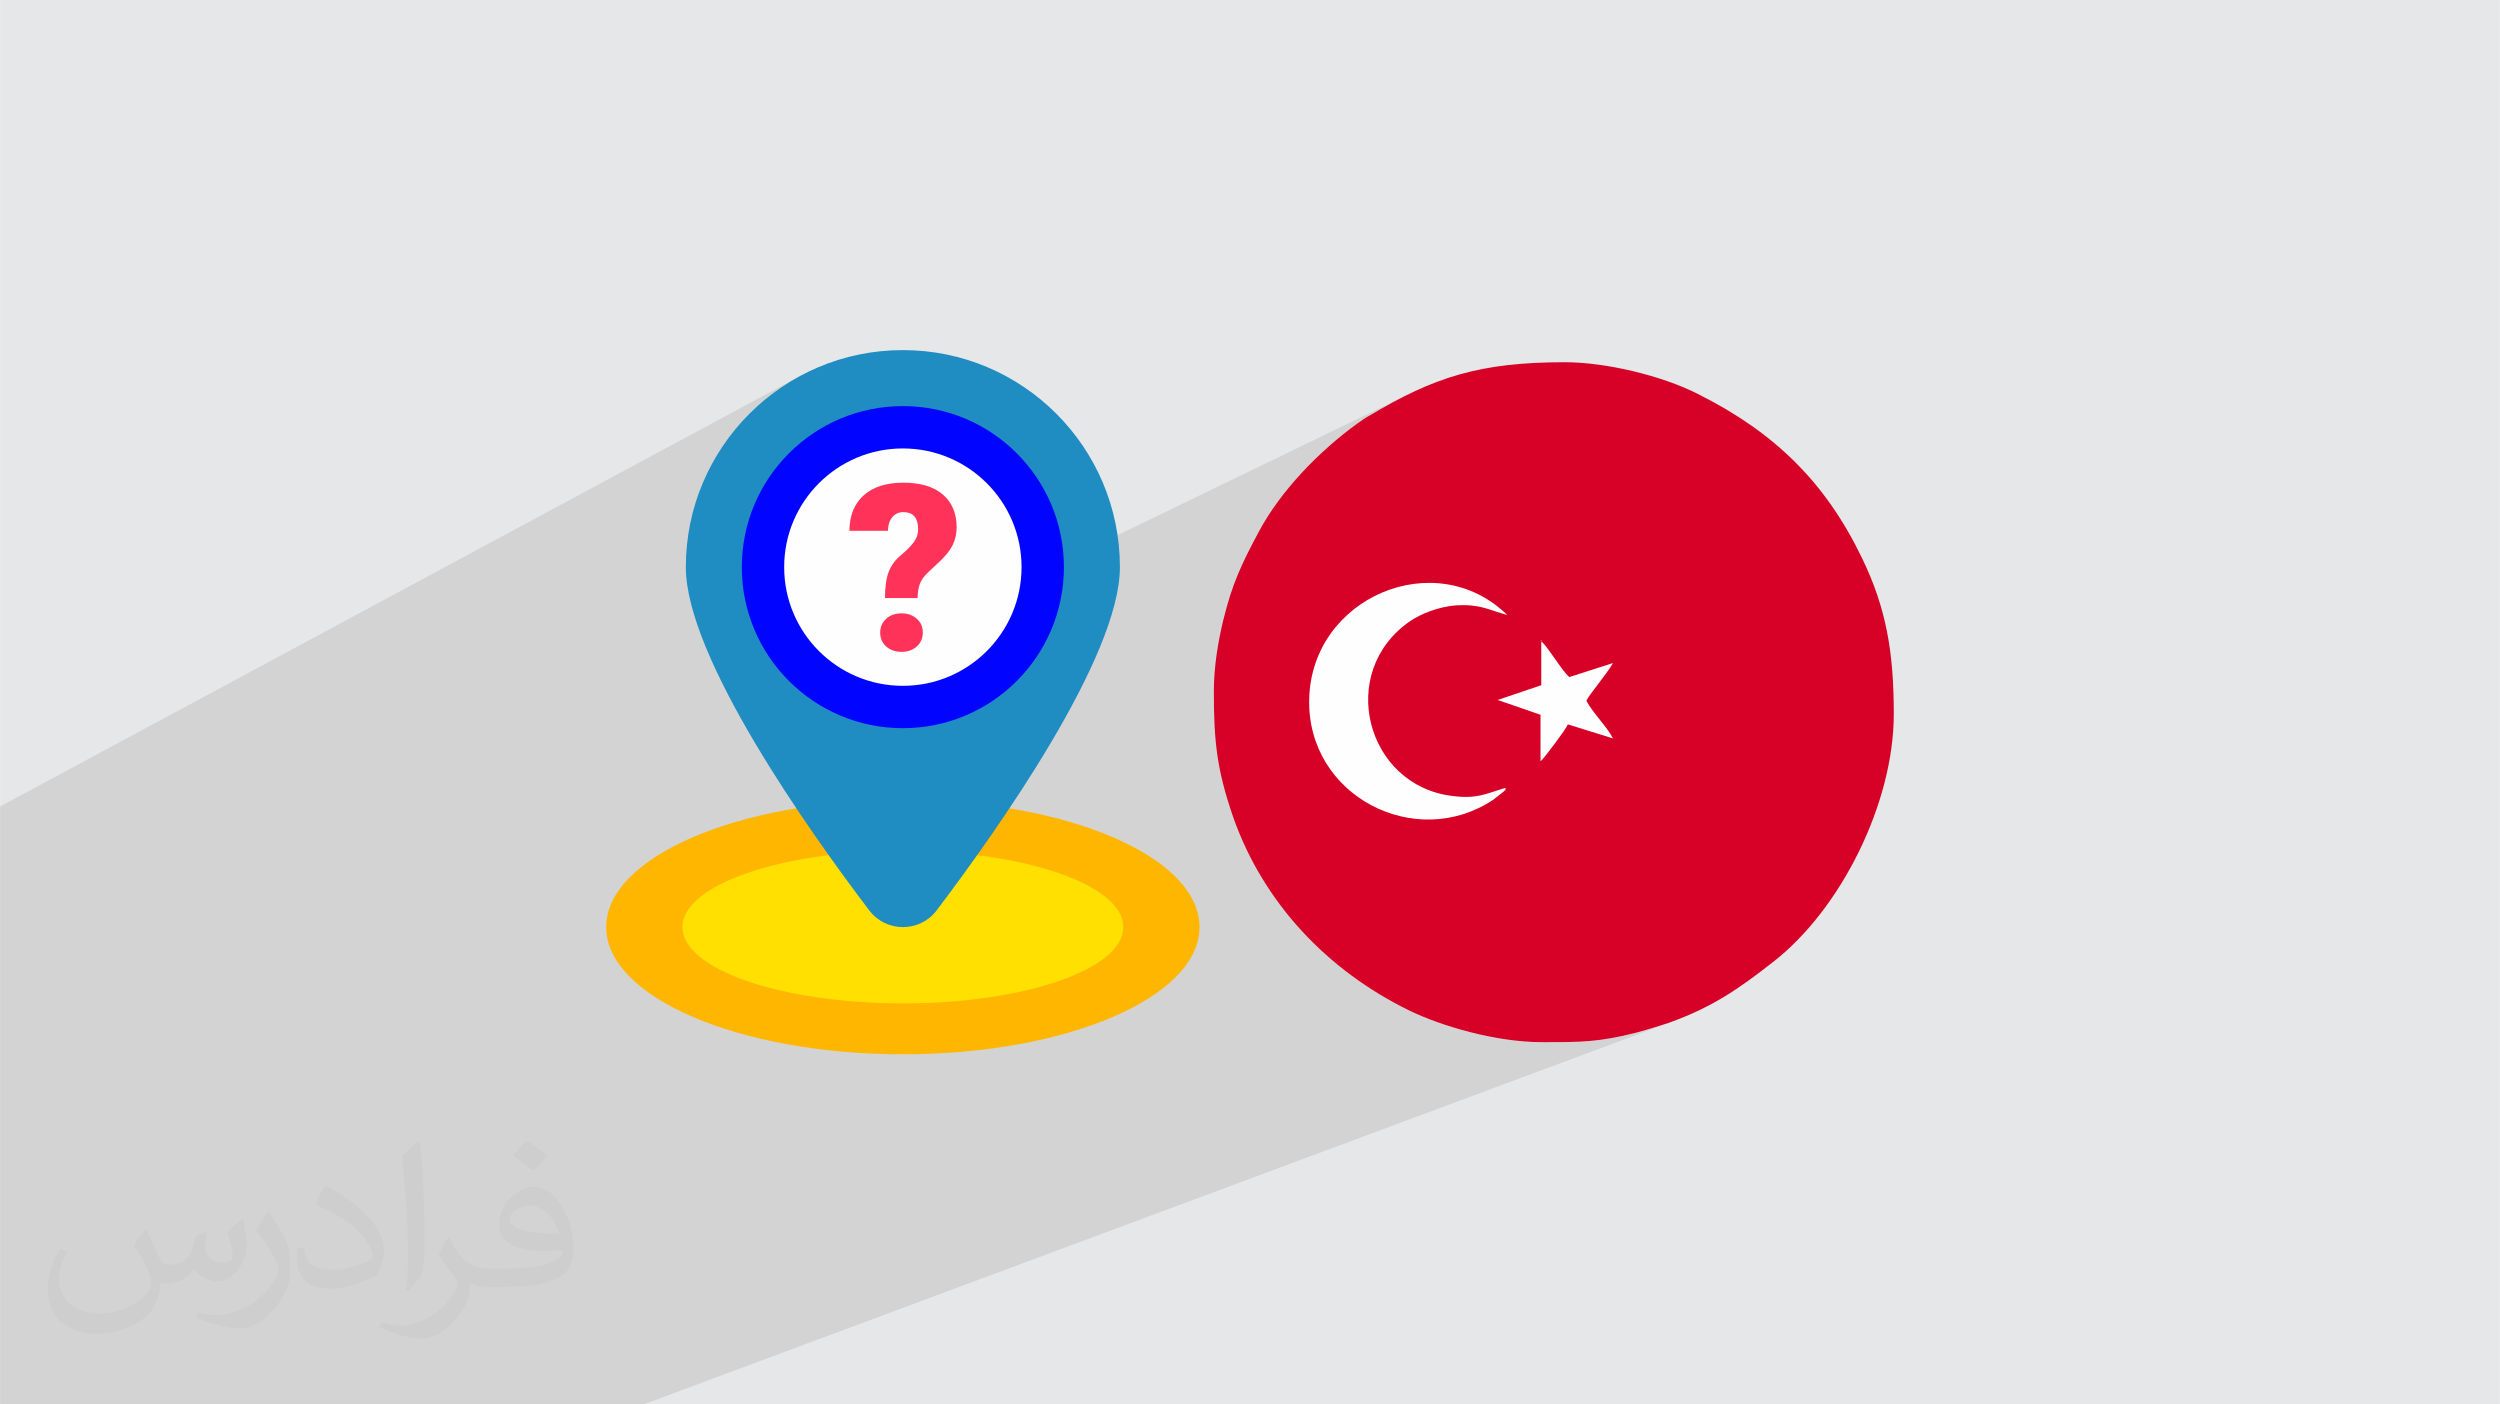 <?xml version="1.0" encoding="UTF-8"?>
<!DOCTYPE svg PUBLIC "-//W3C//DTD SVG 1.0//EN" "http://www.w3.org/TR/2001/REC-SVG-20010904/DTD/svg10.dtd">
<!-- Creator: CorelDRAW -->
<svg xmlns="http://www.w3.org/2000/svg" xml:space="preserve" width="3.708in" height="2.083in" version="1.0" style="shape-rendering:geometricPrecision; text-rendering:geometricPrecision; image-rendering:optimizeQuality; fill-rule:evenodd; clip-rule:evenodd"
viewBox="0 0 3702.73 2080.18"
 xmlns:xlink="http://www.w3.org/1999/xlink"
 xmlns:xodm="http://www.corel.com/coreldraw/odm/2003">
 <defs>
  <style type="text/css">
   <![CDATA[
    .fil10 {fill:#D70027}
    .fil0 {fill:#E6E7E8}
    .fil9 {fill:#FEFEFE}
    .fil7 {fill:#FEFEFE;fill-rule:nonzero}
    .fil6 {fill:#0105FF;fill-rule:nonzero}
    .fil5 {fill:#1F8CC2;fill-rule:nonzero}
    .fil8 {fill:#FF335A;fill-rule:nonzero}
    .fil3 {fill:#FFB600;fill-rule:nonzero}
    .fil4 {fill:#FFE000;fill-rule:nonzero}
    .fil2 {fill:#373435;fill-opacity:0.031}
    .fil1 {fill:#2B2A29;fill-opacity:0.102}
   ]]>
  </style>
 </defs>
 <g id="Layer_x0020_1">
  <polygon class="fil0" points="-0,0 3702.73,0 3702.73,2080.18 -0,2080.18 "/>
  <polygon class="fil1" points="-0,1667.8 -0,1634.89 -0,1613.41 -0,1612.34 -0,1598.6 -0,1577.52 -0,1561.44 -0,1557.72 -0,1552.17 -0,1535.69 -0,1526.67 -0,1519.43 -0,1507.19 -0,1488.51 -0,1449.11 -0,1438.06 -0,1434.76 -0,1433.02 -0,1398.39 -0,1386.78 -0,1363.66 -0,1336.19 -0,1275.44 -0,1194.56 1184.01,557.4 1170.55,565.14 1157.5,573.51 1144.9,582.47 1132.75,592.02 1121.09,602.12 1109.92,612.77 1099.27,623.94 1089.17,635.6 1079.62,647.75 1070.65,660.35 1062.29,673.4 1054.55,686.86 1047.45,700.72 1041,714.96 1035.25,729.54 1223.48,630.28 1233.77,625.01 1244.34,620.24 1255.17,615.97 1266.25,612.21 1277.57,609 1289.12,606.34 1300.86,604.24 1312.8,602.72 1324.92,601.8 1337.19,601.49 1349.47,601.8 1361.58,602.72 1373.52,604.24 1385.27,606.34 1396.81,609 1408.13,612.21 1419.21,615.97 1430.05,620.24 1440.61,625.01 1450.9,630.28 1460.89,636.03 1470.57,642.23 1479.92,648.88 1488.93,655.96 1497.59,663.46 1505.87,671.36 1513.77,679.64 1521.27,688.3 1528.35,697.31 1535,706.67 1541.21,716.34 1546.95,726.33 1552.22,736.62 1557,747.19 1561.27,758.02 1565.02,769.1 1568.24,780.42 1570.9,791.97 1573,803.71 1574.51,815.65 1575.43,827.77 1575.52,831.33 2088.26,582.87 2080.04,586.93 2071.75,591.17 2063.39,595.61 2054.92,600.24 2046.34,605.08 2037.64,610.11 2028.79,615.34 2026.37,616.62 2024.03,617.99 2021.75,619.44 2019.49,620.95 2017.23,622.51 2014.94,624.12 2012.6,625.75 2010.18,627.38 2004.94,631.23 1999.7,635.18 1994.47,639.23 1989.24,643.36 1984.03,647.6 1978.83,651.92 1973.65,656.33 1968.5,660.82 1963.37,665.4 1958.29,670.05 1953.24,674.79 1948.24,679.59 1943.29,684.47 1938.38,689.41 1933.54,694.43 1928.77,699.5 1924.05,704.63 1919.41,709.83 1914.85,715.08 1910.36,720.38 1905.96,725.74 1901.66,731.14 1897.45,736.58 1893.33,742.07 1889.33,747.6 1885.43,753.17 1881.64,758.77 1877.98,764.41 1874.43,770.07 1871.01,775.76 1867.72,781.48 1864.57,787.21 1862.25,791.58 1859.98,795.85 1857.77,800.03 1855.63,804.13 1853.54,808.15 1851.5,812.12 1849.52,816.03 1847.59,819.88 1845.71,823.7 1843.88,827.48 1842.09,831.24 1840.35,834.98 1838.65,838.7 1836.99,842.42 1835.37,846.15 1833.79,849.89 1832.24,853.64 1830.73,857.43 1829.25,861.24 1827.8,865.1 1826.37,869.01 1824.97,872.98 1823.6,877.01 1822.25,881.11 1820.92,885.3 1819.6,889.57 1818.31,893.94 1817.03,898.41 1815.77,902.99 1814.51,907.69 1813.27,912.52 1812.03,917.48 1811.69,918.91 2071.9,798.48 2085.36,792.4 2099.16,786.96 2113.27,782.18 2127.69,778.09 2142.39,774.7 2157.35,772.02 2172.55,770.09 2187.98,768.92 2203.62,768.53 2219.25,768.92 2234.68,770.09 2249.88,772.02 2264.84,774.7 2279.54,778.09 2293.96,782.18 2308.07,786.96 2321.87,792.4 2335.33,798.48 2348.42,805.19 2361.15,812.51 2373.47,820.41 2385.38,828.88 2396.86,837.9 2407.88,847.45 2418.43,857.5 2428.49,868.06 2438.04,879.08 2447.06,890.56 2455.53,902.47 2463.43,914.79 2470.75,927.52 2477.45,940.62 2483.54,954.07 2488.98,967.87 2493.76,981.99 2497.85,996.4 2501.24,1011.1 2503.91,1026.06 2505.84,1041.26 2507.02,1056.69 2507.41,1072.33 2507.02,1087.96 2505.84,1103.39 2503.91,1118.59 2501.24,1133.55 2497.85,1148.25 2493.76,1162.66 2488.98,1176.78 2483.54,1190.58 2477.45,1204.04 2470.75,1217.13 2463.43,1229.86 2455.53,1242.18 2447.06,1254.09 2438.04,1265.57 2428.49,1276.59 2418.43,1287.15 2407.88,1297.21 2396.86,1306.75 2385.38,1315.77 2373.47,1324.24 2361.15,1332.14 2348.42,1339.46 2335.33,1346.17 2321.87,1352.25 2032.82,1466.27 2042.89,1472.55 2053.64,1478.9 2064.54,1485.03 2075.6,1490.93 2086.82,1496.59 2091.33,1498.75 2096.03,1500.9 2100.91,1503.06 2105.97,1505.21 2111.19,1507.35 2116.58,1509.47 2122.1,1511.57 2127.77,1513.64 2133.57,1515.69 2139.49,1517.69 2145.52,1519.66 2151.67,1521.59 2157.91,1523.46 2164.24,1525.28 2170.65,1527.05 2177.13,1528.75 2183.68,1530.38 2190.28,1531.94 2196.93,1533.43 2203.62,1534.83 2210.34,1536.15 2217.08,1537.38 2223.84,1538.51 2230.6,1539.54 2237.36,1540.47 2244.1,1541.29 2250.83,1542 2257.52,1542.59 2264.19,1543.05 2270.8,1543.39 2277.36,1543.6 2283.86,1543.67 2286.05,1543.67 2291.2,1543.67 2296.18,1543.66 2301.02,1543.66 2305.71,1543.64 2310.28,1543.61 2314.72,1543.57 2319.06,1543.52 2323.3,1543.44 2327.45,1543.35 2331.53,1543.23 2335.54,1543.09 2339.5,1542.92 2343.42,1542.71 2347.3,1542.48 2351.16,1542.2 2355.01,1541.89 2358.86,1541.53 2362.73,1541.14 2366.61,1540.69 2370.52,1540.19 2374.48,1539.65 2378.49,1539.04 2382.57,1538.38 2386.73,1537.66 2390.96,1536.88 2395.3,1536.04 2399.74,1535.12 2404.31,1534.14 2409.01,1533.08 2413.84,1531.94 2418.83,1530.73 2423.98,1529.44 2427.03,1528.62 2430.04,1527.8 2433.01,1526.97 2435.95,1526.14 2438.86,1525.3 2441.76,1524.46 2444.64,1523.6 2447.52,1522.74 2450.39,1521.86 2453.27,1520.97 2456.17,1520.06 2459.08,1519.13 2462.02,1518.19 2464.99,1517.22 2468,1516.23 2471.05,1515.22 2477.04,1513.05 1755.94,1781.41 1786.82,2080.18 1755.94,1781.41 1628.12,1828.97 1681.45,2080.18 1628.12,1828.97 953.11,2080.18 952.98,2080.18 945.44,2080.18 860.28,2080.18 858.42,2080.18 586.84,2080.18 476.51,2080.18 432.59,2080.18 237.23,2080.18 62.94,2080.18 -0,2080.18 -0,1996.56 -0,1961.33 -0,1916.66 -0,1837.54 -0,1836.66 -0,1836.65 -0,1797.51 -0,1756.36 -0,1727.57 -0,1719.88 -0,1671.59 -0,1669.33 "/>
  <path class="fil2" d="M215.96 1821.93c7.07,10.71 11.65,21.01 16.13,32.45 3.33,6.66 5.09,18.93 20.7,18.93 4.57,0 11.13,-1.35 16.95,-4.57 6.55,-3.44 11.54,-8.64 14.15,-16.53l6.24 -21.01 15.19 -7.49 1.04 1.04c-2.08,7.91 -2.59,15.5 -2.59,21.43 0,17.57 15.19,24.23 27.25,24.23 7.07,0 13.42,-3.44 13.42,-9.89 0,-8.32 -3.53,-22.47 -8.12,-35.16 7.07,-7.07 14.15,-14.15 22.26,-19.87l1.25 0.63c3.53,14.98 5.51,29.75 5.51,39.63 0,9.67 -4.27,20.39 -7.8,27.36 -7.28,13.73 -20.18,24.65 -35.78,24.65 -11.85,0 -25.06,-5.93 -34.12,-16.95l-0.52 0c-8.53,10.61 -21.74,20.18 -42.86,20.18l-6.55 0c-1.04,13.94 -4.05,23.81 -8.64,32.66 -12.58,24.54 -49.92,41.92 -85.08,41.92 -48.89,0 -73.43,-28.19 -73.43,-65.73 0,-23.19 7.59,-44.72 19.24,-60.01l9.56 3.95c-7.28,13.94 -12.17,27.04 -12.17,39.94 0,35.16 28.61,51.9 61.58,51.9 30.58,0 68.44,-19.45 75.31,-42.02 -2.59,-24.65 -11.85,-36.19 -26,-58.66 4.27,-7.49 9.78,-14.98 16.64,-22.98l1.25 0 0 0 0 0 -0.01 -0.04zm563.83 -132.3c10.3,6.45 20.39,14.04 30.27,22.78 -5.51,7.8 -12.38,14.88 -20.91,21.12 -9.89,-8.01 -19.76,-14.88 -29.86,-22.16 6.86,-7.7 13.63,-15.08 20.49,-21.74l0 0 0 0 0 0 0 0 0 0 0.01 0zm5.3 96.11c-16.64,0 -30.27,10.92 -30.27,19.03 0,17.38 33.28,22.78 73.12,22.56 -4.99,-20.39 -22.47,-41.61 -42.86,-41.61l0 0.01zm-37.35 92.99c21.64,0 40.57,-0.63 55.02,-4.27 16.13,-4.05 29.75,-12.17 29.75,-17.78 0,-1.46 0,-3.22 -0.52,-4.68 -9.05,0.83 -19.45,0.83 -28.5,0.83 -29.33,0 -51.79,-6.66 -60.64,-23.09 -2.19,-4.57 -3.74,-9.67 -3.74,-15.5 0,-15.92 6.86,-31.41 18.93,-42.13 10.08,-8.84 21.22,-14.35 32.55,-14.35 20.49,0 36.81,16.44 48.26,42.34 6.24,14.15 10.5,30.47 10.5,51.07 0,13.73 -3.74,25.27 -12.27,33.8 -15.92,15.4 -45.24,21.22 -90.17,21.22l-20.39 0 0 0 -5.3 0c-11.13,0 -19.14,-1.98 -25.48,-6.86l-1.04 0c0.31,2.59 0.52,5.09 0.52,7.49 0,10.08 -3.33,22.98 -10.08,33.28 -19.97,29.64 -41.61,42.53 -60.33,42.53 -18.93,0 -42.13,-7.28 -63.03,-16.75l3.74 -7.28c6.76,2.81 16.13,4.68 29.02,4.68 33.8,0 78.21,-32.45 83.72,-64.17 -1.25,-2.59 -3.53,-6.03 -6.76,-9.67 -9.89,-11.75 -16.13,-21.53 -21.95,-31.82 4.99,-9.89 9.56,-17.78 13.83,-24.96l1.77 -0.21c14.46,29.44 27.56,46.28 56.78,46.28l4.57 0 0 0 21.22 0 0 0 0 0 0 0 0 0 0 0 0.04 0zm-146.45 31.1c2.5,-13.52 2.7,-28.7 2.7,-42.86l0 -21.01c0,-39.21 -4.99,-96.2 -9.05,-133.34 7.07,-7.59 16.95,-16.53 24.75,-22.56l2.29 0.63c5.3,46.7 6.55,100.79 6.55,150.81 0,13.11 -0.52,25.9 -1.77,35.26 -0.73,11.85 -7.59,20.8 -22.26,34.53l-3.22 -1.46zm-150.71 -61.89c0.73,18.41 9.78,32.87 41.4,32.87 19.66,0 36.3,-5.09 54.71,-13.83 3.33,-1.46 5.09,-3.44 5.09,-5.09 0,-11.54 -8.84,-26.83 -23.71,-40.77 -14.46,-13.11 -33.6,-24.65 -51.48,-32.35 -6.14,-2.59 -8.12,-5.3 -8.12,-7.91 0,-5.3 7.07,-16.44 12.9,-24.44l1.98 -0.21c20.49,10.71 43.38,26.63 60.33,44.3 15.4,16.33 24.96,32.87 24.96,50.86 0,13.31 -4.05,25.79 -10.61,37.44 -22.47,11.33 -46.39,19.97 -70.1,19.97 -28.81,0 -48.47,-13.52 -48.47,-45.24 0,-3.44 0,-8.73 1.25,-15.61l9.89 0 0 0 0 0 0 0 0 0 0 0 -0.01 0zm-52.11 -52.32l17.89 28.92c6.55,10.71 12.69,22.37 12.69,40.77l0 23.5c0,19.03 -12.17,39.42 -31.82,59.6 -15.4,13.63 -29.02,19.45 -41.61,19.45 -18.72,0 -40.15,-5.82 -64.9,-16.44l2.81 -7.28c7.8,2.08 16.84,3.84 27.98,3.84 35.58,-0.21 71.97,-26.21 88.61,-57.93 1.98,-3.64 2.7,-7.07 2.7,-9.47 0,-3.64 -1.98,-7.7 -3.53,-11.33 -9.05,-17.05 -19.14,-32.66 -30.27,-47.12 5.82,-9.16 11.65,-17.99 17.99,-26.73l1.46 0.21 0 0 0 0 0 0 0 0 0 0 -0.01 0z"/>
  <g id="_1894256983472">
   <g>
    <ellipse class="fil3" cx="1337.19" cy="1373.17" rx="439.42" ry="188.44"/>
    <ellipse class="fil4" cx="1337.19" cy="1373.17" rx="326.56" ry="113.06"/>
    <path class="fil5" d="M1658.66 840.04c0,133.23 -181.1,389.1 -271.35,508.27 -25.06,33.21 -74.97,33.21 -100.02,0 -90.45,-119.17 -271.56,-375.04 -271.56,-508.27 0,-177.44 144.03,-321.47 321.47,-321.47 177.44,0 321.47,144.03 321.47,321.47l0 0z"/>
    <circle class="fil6" cx="1337.19" cy="840.04" r="238.55"/>
    <circle class="fil7" cx="1337.19" cy="840.04" r="175.81"/>
    <path id="_31" class="fil8" d="M1357.77 957.59c-6.11,5.3 -13.44,7.94 -22.61,7.94 -8.97,0 -16.5,-2.65 -22.62,-7.94 -5.91,-5.3 -8.96,-12.23 -8.96,-20.58 0,-8.35 3.05,-15.08 8.96,-20.58 5.91,-5.3 13.45,-7.94 22.62,-7.94 8.96,0 16.5,2.65 22.61,7.94 6.11,5.3 8.96,12.23 8.96,20.58 0,8.35 -3.05,15.28 -8.96,20.58zm53.38 -150.75c-3.67,7.74 -9.78,15.48 -17.93,23.43l-19.35 18.13c-5.5,5.3 -9.37,10.79 -11.41,16.3 -2.24,5.5 -3.26,12.63 -3.46,21.18l-48.28 0c0,-16.5 1.83,-29.33 5.5,-38.91 3.67,-9.58 9.78,-17.73 18.13,-24.65 8.35,-6.93 14.67,-13.44 18.95,-19.15 4.28,-5.7 6.52,-12.22 6.52,-19.15 0,-16.91 -7.33,-25.47 -22,-25.47 -6.72,0 -12.22,2.45 -16.29,7.54 -4.08,4.89 -6.32,11.61 -6.52,20.17l-57.04 0c0.2,-22.61 7.34,-40.13 21.19,-52.56 14.05,-12.63 33.61,-18.74 58.67,-18.74 25.26,0 44.62,5.7 58.27,17.32 13.85,11.61 20.78,28.11 20.78,49.5 -0.2,8.76 -2.04,17.32 -5.7,25.06l0 0z"/>
   </g>
   <g>
    <circle class="fil9" cx="2203.61" cy="1072.33" r="303.8"/>
    <path class="fil10" d="M2281.7 949.24c6.56,4.38 15.33,18.61 21.89,27.36 5.47,7.67 14.22,20.8 20.8,26.28l64.59 -20.8c-9.86,17.52 -33.94,44.88 -39.42,55.83 9.85,18.61 30.65,38.32 39.42,55.82l-66.78 -20.8c-2.19,6.56 -36.12,51.45 -40.5,54.74l0 -68.97 -63.49 -21.9 64.59 -21.88 0 -66.78 -1.08 1.09 -0.01 0.01zm-51.46 218.94c-2.18,4.38 0,1.1 -3.28,4.38l-15.33 12.04c-114.94,76.64 -275.87,-5.48 -272.59,-148.88 3.29,-151.07 187.19,-228.8 293.38,-124.8 -28.46,-7.66 -39.4,-16.42 -76.62,-14.23 -25.18,2.19 -50.36,12.04 -66.78,22.98 -110.56,75.54 -65.68,245.22 63.49,259.45 35.04,4.38 48.17,-3.28 76.63,-12.04l1.1 1.1 0.01 0zm-432.42 -144.51c0,74.44 4.38,116.03 28.46,186.1 44.88,128.09 140.12,227.69 260.53,286.81 47.08,22.98 128.08,47.08 197.04,47.08l2.19 0c55.83,0 82.1,0 137.93,-14.23 16.42,-4.38 30.65,-8.76 47.08,-14.22 64.59,-22.99 104,-50.36 154.36,-89.77 100.71,-77.72 179.53,-235.37 179.53,-367.83 0,-90.86 -10.94,-156.54 -47.07,-230.98 -54.74,-113.85 -131.36,-187.19 -243.03,-243.03 -53.64,-27.37 -136.84,-47.08 -197.04,-47.08 -125.89,0 -193.77,21.89 -289.01,78.82 -6.56,3.28 -12.04,7.66 -18.61,12.04 -55.83,40.5 -112.75,98.52 -145.61,159.83 -25.17,47.08 -39.4,76.62 -52.54,130.26 -7.66,31.76 -14.23,68.97 -14.23,107.29l0 -1.1 0.02 0 0 0z"/>
   </g>
  </g>
 </g>
</svg>
